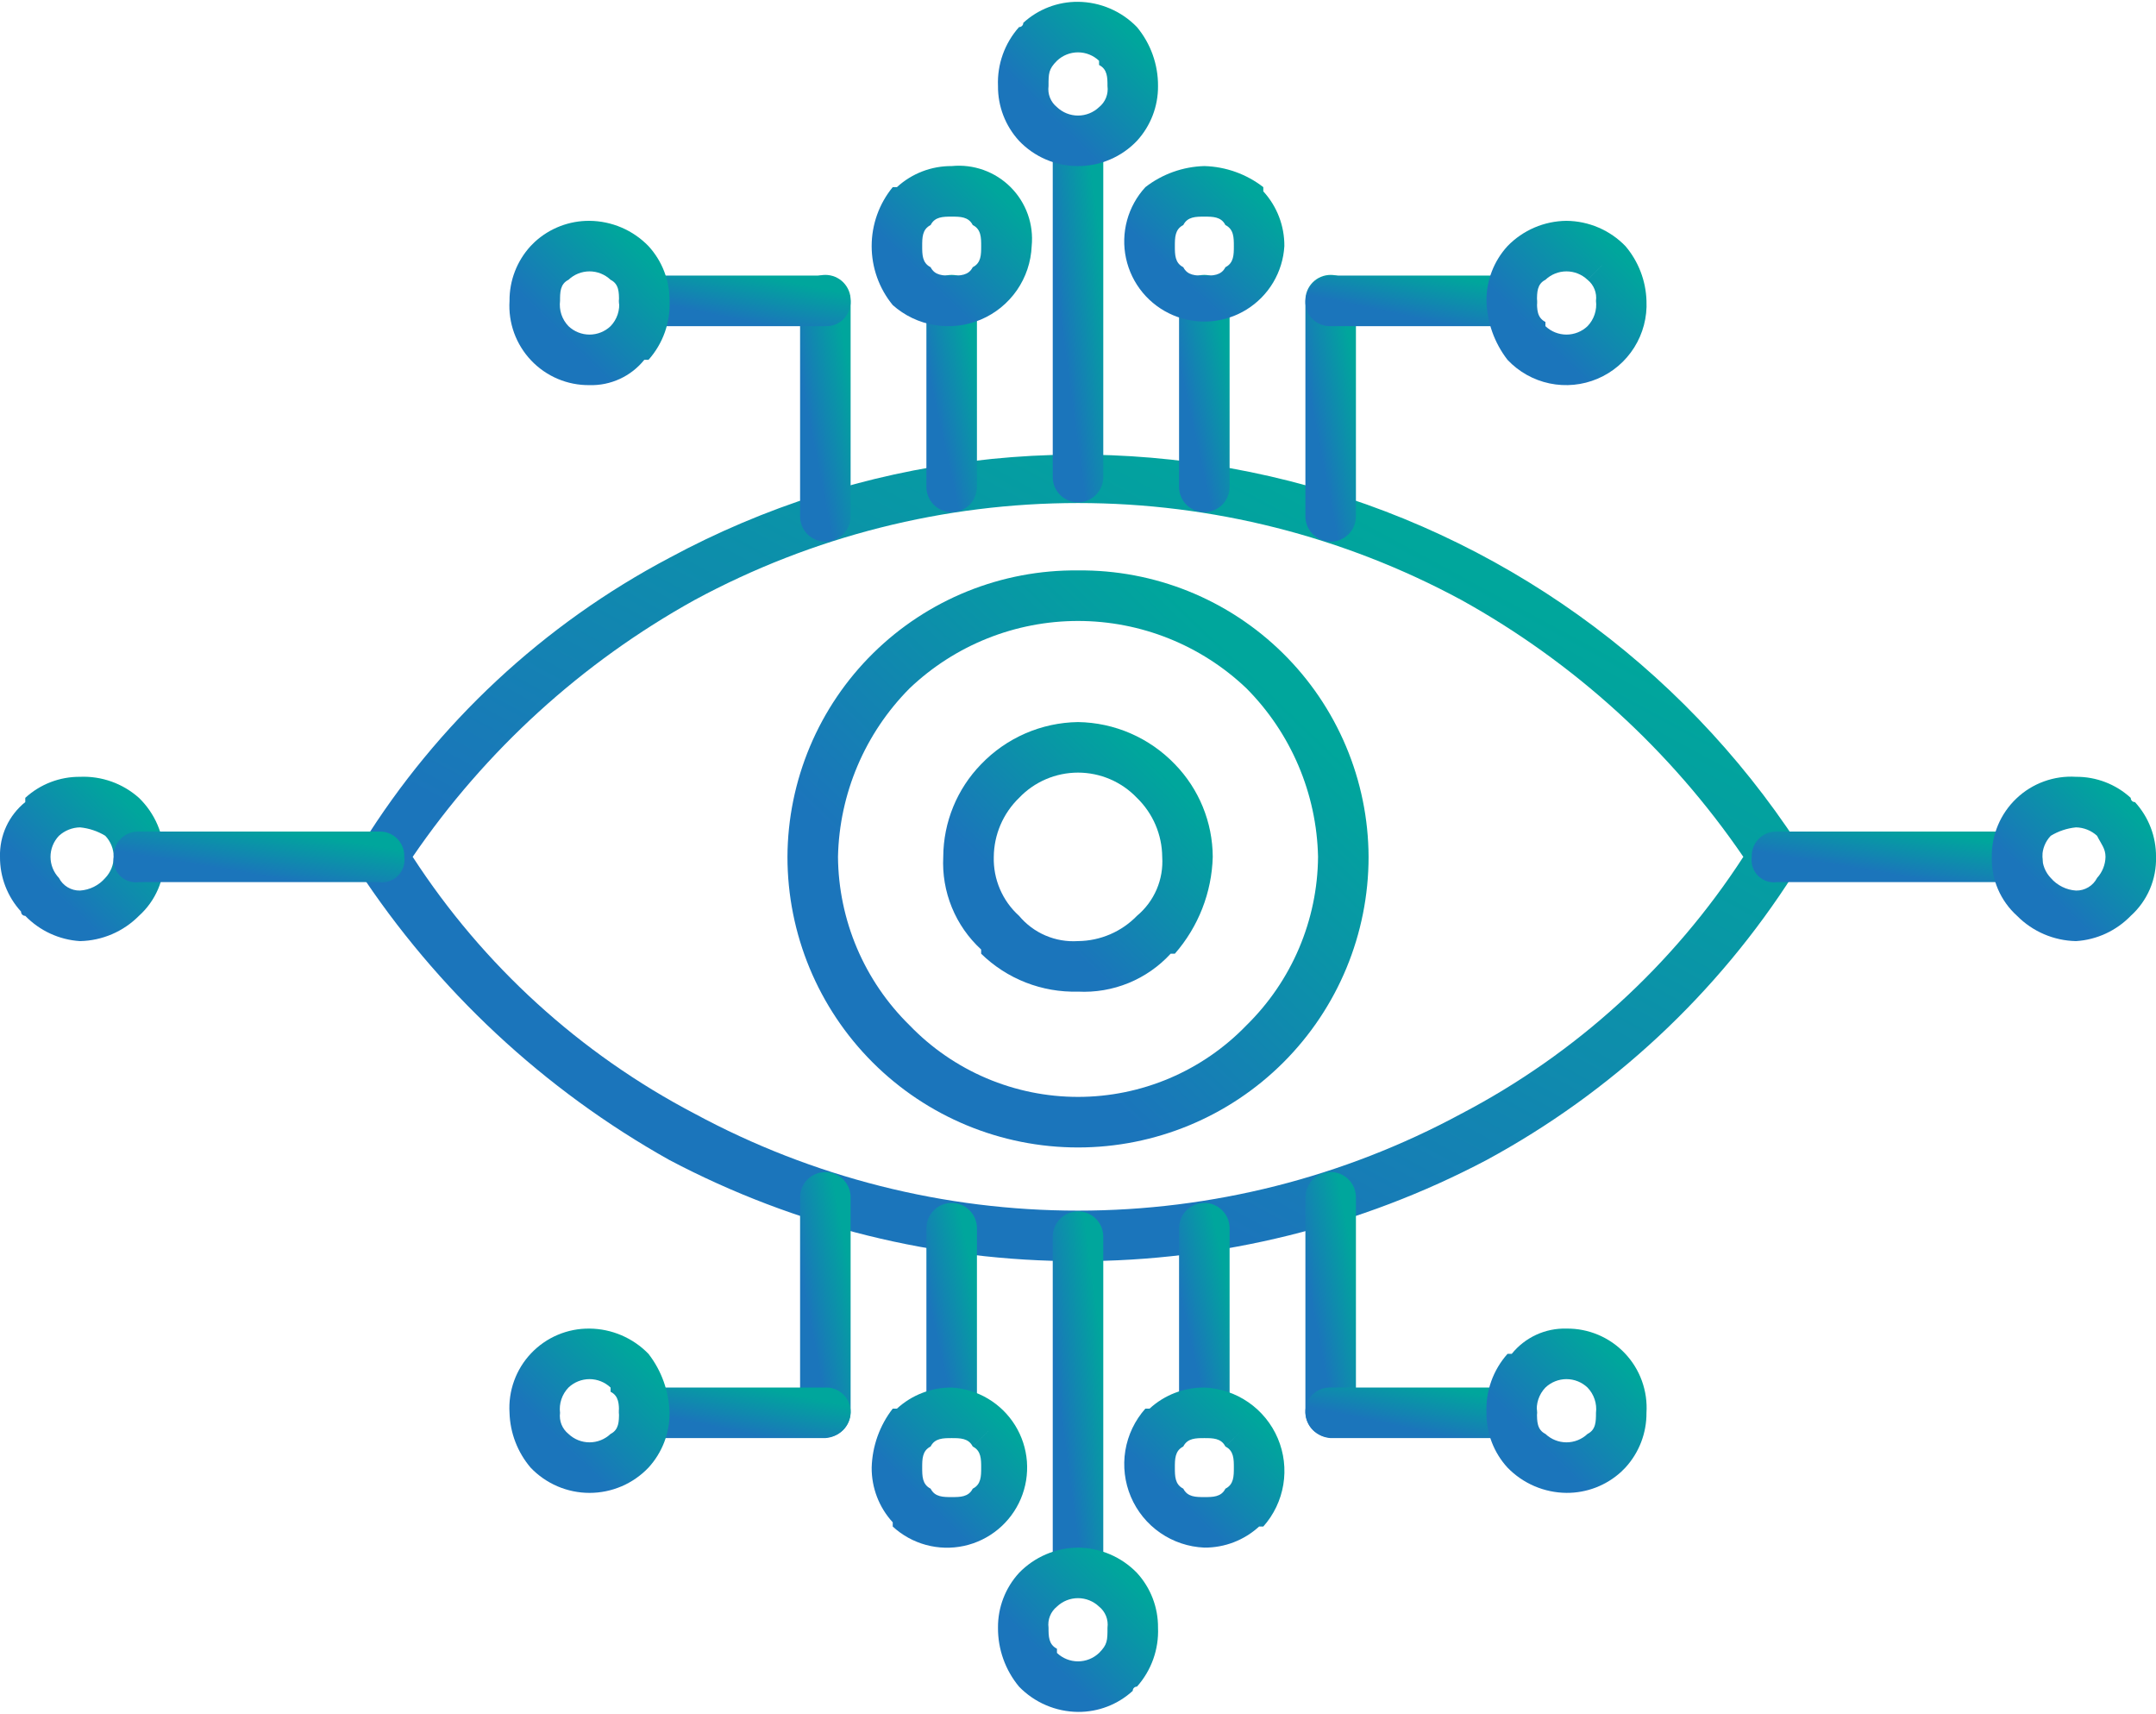 <svg width="112" height="89" viewBox="0 0 112 89" fill="none" xmlns="http://www.w3.org/2000/svg">
<path d="M93.188 45.375C89.216 51.61 83.72 56.73 77.219 60.25C70.678 63.698 63.394 65.501 56 65.501C48.605 65.501 41.322 63.698 34.781 60.25C28.249 56.594 22.696 51.416 18.593 45.156C18.374 44.719 18.375 44.062 18.813 43.843C22.723 37.556 28.234 32.423 34.782 28.968C44.64 23.65 56.136 22.228 66.993 24.983C77.85 27.738 87.276 34.469 93.407 43.844C93.532 44.091 93.578 44.37 93.539 44.644C93.5 44.918 93.377 45.173 93.188 45.375ZM75.907 57.844C81.86 54.732 86.908 50.136 90.563 44.5C86.784 38.97 81.766 34.401 75.907 31.156C69.791 27.854 62.95 26.125 56 26.125C49.05 26.125 42.209 27.854 36.094 31.156C30.235 34.401 25.216 38.97 21.438 44.5C25.093 50.136 30.141 54.732 36.094 57.844C42.209 61.146 49.05 62.875 56 62.875C62.95 62.875 69.791 61.146 75.907 57.844Z" fill="url(#paint0_linear_3_17440)"/>
<path d="M56.001 29.625C57.97 29.604 59.925 29.974 61.751 30.711C63.577 31.449 65.239 32.54 66.642 33.923C68.045 35.305 69.16 36.951 69.925 38.767C70.689 40.582 71.087 42.53 71.095 44.5C71.095 48.503 69.505 52.342 66.674 55.173C63.843 58.004 60.004 59.594 56.001 59.594C51.998 59.594 48.159 58.004 45.328 55.173C42.497 52.342 40.907 48.503 40.907 44.5C40.915 42.53 41.313 40.582 42.077 38.767C42.841 36.951 43.957 35.305 45.36 33.923C46.763 32.54 48.425 31.449 50.251 30.711C52.078 29.974 54.032 29.604 56.001 29.625ZM64.751 35.75C62.392 33.503 59.259 32.25 56.001 32.25C52.743 32.25 49.61 33.503 47.251 35.75C44.934 38.081 43.602 41.214 43.532 44.5C43.545 46.131 43.881 47.744 44.519 49.246C45.157 50.747 46.086 52.108 47.251 53.25C48.385 54.426 49.744 55.361 51.247 56C52.751 56.639 54.367 56.968 56.001 56.968C57.635 56.968 59.251 56.639 60.755 56C62.258 55.361 63.617 54.426 64.751 53.25C65.916 52.108 66.845 50.747 67.483 49.246C68.121 47.744 68.457 46.131 68.47 44.5C68.4 41.214 67.068 38.081 64.751 35.75Z" fill="url(#paint1_linear_3_17440)"/>
<path d="M56 37.501C56.942 37.515 57.871 37.715 58.735 38.091C59.598 38.467 60.379 39.01 61.031 39.689C62.286 40.977 62.992 42.702 63 44.501C62.95 46.356 62.253 48.135 61.031 49.532H60.812C60.204 50.194 59.458 50.714 58.626 51.054C57.794 51.394 56.898 51.547 56 51.501C55.072 51.526 54.149 51.365 53.285 51.027C52.42 50.689 51.633 50.18 50.969 49.532V49.313C50.307 48.705 49.787 47.959 49.447 47.127C49.106 46.295 48.954 45.398 49 44.501C49.008 42.702 49.714 40.976 50.969 39.688C51.621 39.009 52.402 38.466 53.265 38.09C54.129 37.715 55.058 37.515 56 37.501ZM59.063 41.439C58.668 41.024 58.193 40.694 57.666 40.468C57.14 40.243 56.573 40.126 56.001 40.126C55.428 40.126 54.861 40.243 54.334 40.468C53.808 40.694 53.333 41.024 52.938 41.439C52.527 41.837 52.2 42.312 51.974 42.838C51.749 43.364 51.63 43.929 51.625 44.501C51.609 45.076 51.718 45.648 51.945 46.177C52.171 46.706 52.51 47.179 52.938 47.564C53.309 48.008 53.779 48.359 54.312 48.587C54.844 48.815 55.422 48.914 56 48.876C56.572 48.871 57.137 48.752 57.663 48.527C58.189 48.302 58.665 47.974 59.063 47.564C59.508 47.193 59.858 46.722 60.087 46.19C60.315 45.657 60.413 45.079 60.375 44.501C60.37 43.929 60.251 43.364 60.026 42.838C59.801 42.313 59.474 41.837 59.063 41.439Z" fill="url(#paint2_linear_3_17440)"/>
<path d="M44.188 15.626C44.193 15.45 44.163 15.276 44.099 15.112C44.035 14.949 43.939 14.8 43.817 14.674C43.694 14.548 43.548 14.448 43.386 14.38C43.225 14.312 43.051 14.277 42.876 14.277C42.7 14.277 42.526 14.312 42.365 14.38C42.203 14.448 42.057 14.548 41.934 14.674C41.812 14.8 41.716 14.949 41.652 15.112C41.589 15.276 41.558 15.45 41.563 15.626V26.782C41.558 26.957 41.589 27.132 41.652 27.295C41.716 27.459 41.812 27.608 41.934 27.734C42.057 27.859 42.203 27.959 42.365 28.028C42.526 28.096 42.7 28.131 42.876 28.131C43.051 28.131 43.225 28.096 43.386 28.028C43.548 27.959 43.694 27.859 43.817 27.734C43.939 27.608 44.035 27.459 44.099 27.295C44.163 27.132 44.193 26.957 44.188 26.782V15.626Z" fill="url(#paint3_linear_3_17440)"/>
<path d="M50.75 15.626C50.755 15.45 50.724 15.276 50.66 15.112C50.597 14.949 50.501 14.8 50.378 14.674C50.256 14.548 50.11 14.448 49.948 14.38C49.786 14.312 49.613 14.277 49.437 14.277C49.262 14.277 49.088 14.312 48.926 14.38C48.765 14.448 48.618 14.548 48.496 14.674C48.374 14.8 48.278 14.949 48.214 15.112C48.15 15.276 48.12 15.45 48.125 15.626V25.251C48.12 25.426 48.15 25.601 48.214 25.764C48.278 25.928 48.374 26.077 48.496 26.203C48.618 26.328 48.765 26.428 48.926 26.497C49.088 26.565 49.262 26.6 49.437 26.6C49.613 26.6 49.786 26.565 49.948 26.497C50.11 26.428 50.256 26.328 50.378 26.203C50.501 26.077 50.597 25.928 50.66 25.764C50.724 25.601 50.755 25.426 50.75 25.251V15.626Z" fill="url(#paint4_linear_3_17440)"/>
<path d="M57.313 7.313C57.304 6.971 57.161 6.646 56.916 6.408C56.671 6.17 56.342 6.036 56.001 6.036C55.658 6.036 55.33 6.17 55.085 6.408C54.84 6.646 54.697 6.971 54.688 7.313V24.813C54.697 25.155 54.84 25.479 55.085 25.718C55.33 25.956 55.658 26.09 56.001 26.09C56.342 26.09 56.671 25.956 56.916 25.718C57.161 25.479 57.304 25.155 57.313 24.813V7.313Z" fill="url(#paint5_linear_3_17440)"/>
<path d="M63.875 15.626C63.88 15.45 63.849 15.276 63.786 15.112C63.722 14.949 63.626 14.8 63.504 14.674C63.381 14.548 63.235 14.448 63.073 14.38C62.912 14.312 62.738 14.277 62.562 14.277C62.387 14.277 62.213 14.312 62.052 14.38C61.89 14.448 61.744 14.548 61.621 14.674C61.499 14.8 61.403 14.949 61.339 15.112C61.276 15.276 61.245 15.45 61.25 15.626V25.251C61.245 25.426 61.276 25.601 61.339 25.764C61.403 25.928 61.499 26.077 61.621 26.203C61.744 26.328 61.89 26.428 62.052 26.497C62.213 26.565 62.387 26.6 62.562 26.6C62.738 26.6 62.912 26.565 63.073 26.497C63.235 26.428 63.381 26.328 63.504 26.203C63.626 26.077 63.722 25.928 63.786 25.764C63.849 25.601 63.88 25.426 63.875 25.251V15.626Z" fill="url(#paint6_linear_3_17440)"/>
<path d="M70.438 15.626C70.443 15.45 70.412 15.276 70.349 15.112C70.285 14.949 70.189 14.8 70.067 14.674C69.944 14.548 69.798 14.448 69.636 14.38C69.475 14.312 69.301 14.277 69.126 14.277C68.95 14.277 68.776 14.312 68.615 14.38C68.453 14.448 68.307 14.548 68.184 14.674C68.062 14.8 67.966 14.949 67.902 15.112C67.838 15.276 67.808 15.45 67.813 15.626V26.782C67.808 26.957 67.838 27.132 67.902 27.295C67.966 27.459 68.062 27.608 68.184 27.734C68.307 27.859 68.453 27.959 68.615 28.028C68.776 28.096 68.95 28.131 69.126 28.131C69.301 28.131 69.475 28.096 69.636 28.028C69.798 27.959 69.944 27.859 70.067 27.734C70.189 27.608 70.285 27.459 70.349 27.295C70.412 27.132 70.443 26.957 70.438 26.782V15.626Z" fill="url(#paint7_linear_3_17440)"/>
<path d="M33.469 14.313C33.128 14.336 32.807 14.482 32.566 14.723C32.325 14.964 32.179 15.285 32.156 15.626C32.149 15.8 32.178 15.974 32.241 16.137C32.304 16.299 32.401 16.447 32.524 16.571C32.648 16.694 32.795 16.791 32.958 16.854C33.12 16.917 33.294 16.946 33.469 16.939H42.875C43.049 16.946 43.223 16.917 43.385 16.854C43.548 16.79 43.695 16.694 43.819 16.571C43.942 16.447 44.038 16.3 44.102 16.137C44.165 15.975 44.194 15.801 44.187 15.627C44.164 15.286 44.019 14.965 43.778 14.724C43.536 14.482 43.216 14.336 42.875 14.313H33.469Z" fill="url(#paint8_linear_3_17440)"/>
<path d="M69.126 14.313C68.785 14.336 68.464 14.482 68.223 14.723C67.981 14.964 67.836 15.285 67.813 15.626C67.805 15.8 67.835 15.974 67.898 16.137C67.961 16.299 68.058 16.447 68.181 16.571C68.305 16.694 68.452 16.791 68.615 16.854C68.778 16.917 68.951 16.946 69.126 16.939H78.532C78.706 16.946 78.88 16.917 79.043 16.854C79.205 16.791 79.353 16.694 79.476 16.571C79.6 16.448 79.696 16.3 79.76 16.138C79.823 15.975 79.852 15.801 79.845 15.627C79.822 15.286 79.677 14.965 79.435 14.723C79.194 14.482 78.873 14.336 78.532 14.313H69.126Z" fill="url(#paint9_linear_3_17440)"/>
<path d="M67.813 73.376C67.822 73.718 67.965 74.042 68.21 74.281C68.455 74.519 68.784 74.653 69.126 74.653C69.468 74.653 69.796 74.519 70.041 74.281C70.286 74.042 70.429 73.718 70.438 73.376V62.22C70.443 62.044 70.412 61.87 70.349 61.706C70.285 61.543 70.189 61.394 70.067 61.268C69.944 61.142 69.798 61.042 69.636 60.974C69.475 60.906 69.301 60.871 69.126 60.871C68.95 60.871 68.776 60.906 68.615 60.974C68.453 61.042 68.307 61.142 68.184 61.268C68.062 61.394 67.966 61.543 67.902 61.706C67.838 61.87 67.808 62.044 67.813 62.22V73.376Z" fill="url(#paint10_linear_3_17440)"/>
<path d="M61.25 73.376C61.259 73.718 61.402 74.042 61.647 74.281C61.892 74.519 62.221 74.653 62.562 74.653C62.904 74.653 63.233 74.519 63.478 74.281C63.723 74.042 63.866 73.718 63.875 73.376V63.751C63.866 63.409 63.723 63.084 63.478 62.846C63.233 62.608 62.904 62.474 62.562 62.474C62.221 62.474 61.892 62.608 61.647 62.846C61.402 63.084 61.259 63.409 61.25 63.751V73.376Z" fill="url(#paint11_linear_3_17440)"/>
<path d="M54.688 81.689C54.697 82.031 54.84 82.355 55.085 82.594C55.33 82.832 55.658 82.966 56.001 82.966C56.342 82.966 56.671 82.832 56.916 82.594C57.161 82.355 57.304 82.031 57.313 81.689V64.189C57.304 63.847 57.161 63.522 56.916 63.284C56.671 63.045 56.342 62.912 56.001 62.912C55.658 62.912 55.33 63.045 55.085 63.284C54.84 63.522 54.697 63.847 54.688 64.189V81.689Z" fill="url(#paint12_linear_3_17440)"/>
<path d="M48.125 73.376C48.134 73.718 48.277 74.042 48.522 74.281C48.767 74.519 49.096 74.653 49.438 74.653C49.779 74.653 50.108 74.519 50.353 74.281C50.598 74.042 50.741 73.718 50.75 73.376V63.751C50.741 63.409 50.598 63.084 50.353 62.846C50.108 62.608 49.779 62.474 49.438 62.474C49.096 62.474 48.767 62.608 48.522 62.846C48.277 63.084 48.134 63.409 48.125 63.751V73.376Z" fill="url(#paint13_linear_3_17440)"/>
<path d="M41.563 73.376C41.572 73.718 41.715 74.042 41.96 74.281C42.205 74.519 42.533 74.653 42.876 74.653C43.218 74.653 43.546 74.519 43.791 74.281C44.036 74.042 44.179 73.718 44.188 73.376V62.22C44.193 62.044 44.163 61.87 44.099 61.706C44.035 61.543 43.939 61.394 43.817 61.268C43.694 61.142 43.548 61.042 43.386 60.974C43.225 60.906 43.051 60.871 42.876 60.871C42.7 60.871 42.526 60.906 42.365 60.974C42.203 61.042 42.057 61.142 41.934 61.268C41.812 61.394 41.716 61.543 41.652 61.706C41.589 61.87 41.558 62.044 41.563 62.22V73.376Z" fill="url(#paint14_linear_3_17440)"/>
<path d="M78.532 74.688C78.873 74.665 79.193 74.519 79.435 74.278C79.676 74.036 79.822 73.716 79.845 73.375C79.852 73.201 79.823 73.027 79.76 72.864C79.696 72.702 79.6 72.554 79.476 72.431C79.353 72.308 79.205 72.211 79.043 72.148C78.88 72.084 78.706 72.055 78.532 72.063H69.126C68.951 72.055 68.778 72.085 68.615 72.148C68.452 72.211 68.305 72.308 68.181 72.431C68.058 72.555 67.961 72.702 67.898 72.865C67.835 73.028 67.805 73.201 67.813 73.376C67.836 73.717 67.981 74.037 68.223 74.279C68.464 74.52 68.785 74.666 69.126 74.689L78.532 74.688Z" fill="url(#paint15_linear_3_17440)"/>
<path d="M42.875 74.688C43.215 74.665 43.536 74.519 43.777 74.278C44.018 74.036 44.164 73.715 44.187 73.375C44.194 73.201 44.165 73.027 44.102 72.864C44.038 72.702 43.942 72.554 43.819 72.431C43.695 72.308 43.548 72.212 43.385 72.148C43.223 72.085 43.049 72.056 42.875 72.063H33.469C33.294 72.055 33.12 72.085 32.958 72.148C32.795 72.211 32.648 72.308 32.524 72.431C32.401 72.555 32.304 72.702 32.241 72.865C32.178 73.028 32.149 73.201 32.156 73.376C32.179 73.717 32.325 74.037 32.566 74.279C32.807 74.52 33.128 74.666 33.469 74.689L42.875 74.688Z" fill="url(#paint16_linear_3_17440)"/>
<path d="M4.156 40.344C5.28 40.296 6.379 40.689 7.219 41.438C7.63 41.836 7.957 42.312 8.183 42.838C8.408 43.364 8.527 43.929 8.532 44.501C8.548 45.076 8.439 45.648 8.212 46.177C7.985 46.706 7.647 47.179 7.219 47.564C6.408 48.383 5.309 48.854 4.156 48.877C3.078 48.809 2.063 48.341 1.312 47.565C1.283 47.565 1.254 47.56 1.227 47.549C1.2 47.538 1.176 47.522 1.155 47.501C1.135 47.48 1.119 47.456 1.108 47.429C1.098 47.402 1.093 47.373 1.094 47.344C0.383 46.568 -0.008 45.552 -0 44.5C-0.015 43.957 0.096 43.417 0.323 42.924C0.551 42.431 0.89 41.997 1.313 41.656V41.437C2.088 40.726 3.104 40.336 4.156 40.344ZM5.469 43.407C5.07 43.164 4.621 43.015 4.156 42.97C3.75 42.978 3.361 43.134 3.062 43.408C2.781 43.703 2.624 44.095 2.624 44.502C2.624 44.909 2.781 45.301 3.062 45.596C3.164 45.797 3.321 45.965 3.514 46.081C3.708 46.197 3.93 46.257 4.156 46.252C4.407 46.236 4.653 46.169 4.879 46.056C5.104 45.944 5.305 45.787 5.469 45.596C5.75 45.301 5.907 44.909 5.907 44.502C5.907 44.095 5.75 43.702 5.469 43.407Z" fill="url(#paint17_linear_3_17440)"/>
<path d="M30.625 11.469C31.197 11.474 31.762 11.593 32.288 11.818C32.814 12.043 33.29 12.371 33.688 12.782C34.399 13.557 34.79 14.574 34.782 15.626C34.83 16.75 34.437 17.849 33.688 18.689H33.469C33.128 19.112 32.694 19.451 32.201 19.678C31.707 19.906 31.168 20.017 30.625 20.002C30.058 20.009 29.497 19.898 28.975 19.678C28.453 19.457 27.982 19.131 27.592 18.72C27.202 18.309 26.901 17.822 26.707 17.29C26.514 16.757 26.433 16.19 26.469 15.625C26.461 14.573 26.852 13.556 27.563 12.781L27.782 12.562C28.557 11.851 29.573 11.46 30.625 11.469ZM31.719 14.532C31.424 14.251 31.032 14.094 30.625 14.094C30.218 14.094 29.826 14.251 29.531 14.532C29.093 14.751 29.093 15.188 29.093 15.626C29.064 15.864 29.088 16.105 29.163 16.332C29.239 16.559 29.365 16.767 29.531 16.939C29.826 17.22 30.218 17.377 30.625 17.377C31.032 17.377 31.424 17.22 31.719 16.939C31.885 16.767 32.01 16.559 32.086 16.332C32.161 16.105 32.185 15.864 32.156 15.627C32.157 15.188 32.157 14.75 31.719 14.532Z" fill="url(#paint18_linear_3_17440)"/>
<path d="M49.438 8.625C49.997 8.569 50.562 8.639 51.092 8.828C51.621 9.017 52.102 9.322 52.499 9.719C52.897 10.117 53.201 10.598 53.391 11.127C53.58 11.657 53.649 12.221 53.594 12.781C53.56 13.602 53.294 14.396 52.827 15.072C52.36 15.747 51.71 16.276 50.954 16.597C50.198 16.918 49.366 17.018 48.555 16.884C47.745 16.751 46.988 16.39 46.375 15.844C45.667 14.98 45.281 13.898 45.281 12.781C45.281 11.665 45.667 10.583 46.375 9.719H46.594C47.369 9.008 48.386 8.617 49.438 8.625ZM50.532 11.688C50.313 11.251 49.876 11.251 49.438 11.251C49 11.251 48.563 11.251 48.344 11.689C47.906 11.908 47.906 12.345 47.906 12.783C47.906 13.221 47.906 13.658 48.344 13.877C48.563 14.315 49 14.315 49.438 14.315C49.876 14.315 50.313 14.315 50.532 13.877C50.97 13.658 50.97 13.221 50.97 12.783C50.97 12.345 50.97 11.906 50.532 11.688Z" fill="url(#paint19_linear_3_17440)"/>
<path d="M56 0.094C56.572 0.099 57.137 0.218 57.663 0.443C58.189 0.668 58.665 0.996 59.063 1.407C59.777 2.267 60.165 3.352 60.157 4.47C60.165 5.522 59.774 6.538 59.063 7.314C58.668 7.729 58.193 8.059 57.666 8.284C57.14 8.51 56.573 8.626 56 8.626C55.428 8.626 54.861 8.51 54.334 8.284C53.808 8.059 53.333 7.729 52.938 7.314C52.226 6.538 51.835 5.521 51.844 4.469C51.796 3.344 52.189 2.246 52.938 1.406C52.967 1.407 52.996 1.401 53.023 1.391C53.049 1.38 53.074 1.364 53.094 1.343C53.115 1.323 53.131 1.298 53.142 1.271C53.152 1.245 53.158 1.216 53.157 1.187C53.932 0.476 54.948 0.086 56 0.094ZM57.094 3.157C56.799 2.876 56.407 2.719 56 2.719C55.593 2.719 55.201 2.876 54.906 3.157C54.469 3.595 54.469 3.813 54.469 4.47C54.442 4.675 54.468 4.883 54.544 5.074C54.621 5.266 54.746 5.435 54.907 5.564C55.202 5.845 55.594 6.002 56.001 6.002C56.408 6.002 56.8 5.845 57.095 5.564C57.256 5.434 57.38 5.266 57.457 5.074C57.533 4.883 57.559 4.674 57.532 4.47C57.532 4.033 57.532 3.595 57.095 3.376L57.094 3.157Z" fill="url(#paint20_linear_3_17440)"/>
<path d="M62.563 8.625C63.674 8.655 64.747 9.038 65.626 9.719V9.938C66.337 10.713 66.728 11.73 66.72 12.782C66.681 13.448 66.482 14.094 66.141 14.668C65.8 15.241 65.326 15.723 64.759 16.075C64.193 16.427 63.55 16.637 62.885 16.689C62.22 16.74 61.552 16.631 60.938 16.37C60.324 16.11 59.782 15.706 59.356 15.192C58.931 14.678 58.636 14.069 58.495 13.417C58.354 12.765 58.372 12.089 58.547 11.445C58.722 10.802 59.049 10.21 59.501 9.719C60.379 9.038 61.452 8.655 62.563 8.625ZM63.657 11.688C63.438 11.251 63.001 11.251 62.563 11.251C62.125 11.251 61.688 11.251 61.469 11.689C61.032 11.908 61.032 12.345 61.032 12.783C61.032 13.221 61.032 13.658 61.47 13.877C61.689 14.315 62.126 14.315 62.564 14.315C63.002 14.315 63.439 14.315 63.658 13.877C64.096 13.658 64.096 13.221 64.096 12.783C64.096 12.345 64.095 11.906 63.657 11.688Z" fill="url(#paint21_linear_3_17440)"/>
<path d="M81.375 11.469C81.947 11.474 82.512 11.593 83.038 11.818C83.564 12.043 84.04 12.371 84.438 12.782C85.115 13.578 85.5 14.581 85.532 15.626C85.572 16.479 85.349 17.324 84.895 18.047C84.44 18.77 83.775 19.337 82.989 19.67C82.202 20.004 81.333 20.088 80.497 19.913C79.661 19.738 78.899 19.31 78.313 18.689C77.632 17.81 77.248 16.737 77.219 15.625C77.211 14.573 77.602 13.556 78.313 12.781C78.711 12.37 79.187 12.043 79.712 11.818C80.238 11.593 80.803 11.474 81.375 11.469ZM83.344 13.657L82.469 14.532C82.174 14.251 81.782 14.094 81.375 14.094C80.968 14.094 80.576 14.251 80.281 14.532C79.844 14.751 79.844 15.188 79.844 15.626C79.844 16.064 79.844 16.501 80.282 16.72V16.939C80.577 17.22 80.969 17.377 81.376 17.377C81.783 17.377 82.175 17.22 82.47 16.939C82.636 16.767 82.761 16.559 82.837 16.332C82.913 16.105 82.937 15.864 82.908 15.627C82.935 15.422 82.909 15.214 82.833 15.023C82.756 14.831 82.632 14.662 82.471 14.533L83.344 13.657Z" fill="url(#paint22_linear_3_17440)"/>
<path d="M56 80.376C56.572 80.381 57.137 80.5 57.663 80.725C58.189 80.95 58.665 81.278 59.063 81.689C59.774 82.464 60.165 83.481 60.157 84.533C60.204 85.657 59.812 86.756 59.063 87.596C59.034 87.595 59.005 87.6 58.978 87.611C58.951 87.622 58.927 87.638 58.907 87.659C58.886 87.679 58.87 87.703 58.859 87.73C58.848 87.757 58.843 87.786 58.844 87.815C58.068 88.526 57.052 88.917 56 88.909C55.428 88.904 54.863 88.785 54.337 88.56C53.811 88.335 53.335 88.007 52.937 87.597C52.222 86.736 51.835 85.65 51.844 84.532C51.836 83.48 52.227 82.463 52.938 81.688C53.336 81.277 53.812 80.95 54.337 80.725C54.863 80.499 55.428 80.381 56 80.376ZM57.094 83.439C56.799 83.158 56.407 83.001 56 83.001C55.593 83.001 55.201 83.158 54.906 83.439C54.745 83.568 54.62 83.737 54.544 83.928C54.467 84.12 54.441 84.328 54.469 84.533C54.469 84.971 54.469 85.408 54.907 85.627V85.846C55.202 86.127 55.593 86.284 56.001 86.284C56.408 86.284 56.8 86.127 57.095 85.846C57.532 85.409 57.532 85.19 57.532 84.534C57.559 84.329 57.533 84.121 57.457 83.929C57.38 83.737 57.255 83.568 57.094 83.439Z" fill="url(#paint23_linear_3_17440)"/>
<path d="M49.438 72.063C50.104 72.102 50.751 72.3 51.324 72.641C51.897 72.982 52.38 73.456 52.732 74.023C53.084 74.59 53.294 75.233 53.346 75.897C53.397 76.563 53.288 77.23 53.028 77.844C52.767 78.459 52.363 79.001 51.849 79.426C51.335 79.851 50.727 80.147 50.075 80.288C49.422 80.429 48.746 80.411 48.102 80.236C47.459 80.061 46.867 79.734 46.376 79.282V79.063C45.664 78.287 45.274 77.271 45.282 76.219C45.312 75.108 45.695 74.035 46.376 73.157H46.595C47.37 72.446 48.386 72.055 49.438 72.063ZM51.407 74.251L50.532 75.126C50.313 74.689 49.876 74.689 49.438 74.689C49 74.689 48.563 74.689 48.344 75.126C47.906 75.345 47.906 75.782 47.906 76.22C47.906 76.658 47.906 77.095 48.344 77.314C48.563 77.752 49 77.752 49.438 77.752C49.876 77.752 50.313 77.752 50.532 77.315C50.97 77.096 50.97 76.659 50.97 76.221C50.97 75.783 50.97 75.346 50.533 75.127L51.407 74.251Z" fill="url(#paint24_linear_3_17440)"/>
<path d="M30.625 69.001C31.197 69.006 31.762 69.125 32.288 69.35C32.814 69.576 33.29 69.903 33.688 70.314C34.369 71.193 34.752 72.266 34.782 73.377C34.79 74.429 34.399 75.445 33.688 76.221C33.293 76.636 32.818 76.966 32.291 77.192C31.765 77.417 31.198 77.534 30.625 77.534C30.053 77.534 29.486 77.417 28.959 77.192C28.433 76.966 27.958 76.636 27.563 76.221C26.886 75.424 26.5 74.421 26.469 73.376C26.433 72.811 26.515 72.244 26.708 71.712C26.901 71.179 27.202 70.692 27.593 70.282C27.983 69.871 28.453 69.545 28.975 69.325C29.497 69.105 30.058 68.994 30.625 69.001ZM31.719 72.064C31.424 71.783 31.032 71.626 30.625 71.626C30.218 71.626 29.826 71.783 29.531 72.064C29.365 72.236 29.239 72.444 29.163 72.671C29.087 72.898 29.063 73.139 29.093 73.377C29.066 73.582 29.092 73.79 29.168 73.981C29.245 74.173 29.37 74.342 29.531 74.471C29.826 74.752 30.218 74.909 30.625 74.909C31.032 74.909 31.424 74.752 31.719 74.471C32.156 74.252 32.156 73.815 32.156 73.377C32.156 72.939 32.156 72.502 31.719 72.283V72.064Z" fill="url(#paint25_linear_3_17440)"/>
<path d="M62.563 72.063C63.384 72.096 64.178 72.362 64.854 72.83C65.529 73.297 66.058 73.947 66.379 74.703C66.7 75.459 66.8 76.291 66.666 77.102C66.533 77.912 66.172 78.668 65.626 79.282H65.407C64.632 79.993 63.615 80.384 62.563 80.376C61.742 80.342 60.948 80.076 60.272 79.609C59.596 79.142 59.067 78.492 58.746 77.736C58.426 76.98 58.326 76.148 58.459 75.337C58.593 74.526 58.954 73.77 59.5 73.157H59.719C60.494 72.445 61.511 72.055 62.563 72.063ZM64.532 74.251L63.657 75.126C63.438 74.689 63.001 74.689 62.563 74.689C62.125 74.689 61.688 74.689 61.469 75.126C61.032 75.345 61.032 75.782 61.032 76.22C61.032 76.658 61.032 77.095 61.47 77.314C61.689 77.752 62.126 77.752 62.564 77.752C63.002 77.752 63.439 77.752 63.658 77.315C64.096 77.096 64.096 76.659 64.096 76.221C64.096 75.783 64.096 75.346 63.659 75.127L64.532 74.251Z" fill="url(#paint26_linear_3_17440)"/>
<path d="M81.375 69.001C81.941 68.994 82.503 69.105 83.025 69.325C83.546 69.545 84.017 69.871 84.407 70.282C84.797 70.692 85.099 71.179 85.292 71.712C85.485 72.244 85.567 72.811 85.531 73.376C85.539 74.428 85.148 75.444 84.437 76.22L84.218 76.439C83.442 77.15 82.426 77.541 81.374 77.533C80.802 77.528 80.237 77.409 79.711 77.184C79.186 76.959 78.71 76.631 78.312 76.221C77.601 75.445 77.21 74.428 77.219 73.376C77.171 72.251 77.564 71.153 78.313 70.313H78.532C78.873 69.89 79.307 69.552 79.8 69.324C80.293 69.097 80.832 68.986 81.375 69.001ZM82.469 72.064C82.174 71.783 81.782 71.626 81.375 71.626C80.968 71.626 80.576 71.783 80.281 72.064C80.115 72.236 79.99 72.444 79.914 72.671C79.838 72.898 79.814 73.139 79.844 73.377C79.844 73.815 79.844 74.252 80.282 74.471C80.577 74.752 80.969 74.909 81.376 74.909C81.783 74.909 82.175 74.752 82.47 74.471C82.908 74.252 82.908 73.815 82.908 73.377C82.937 73.139 82.913 72.898 82.837 72.671C82.761 72.444 82.635 72.236 82.469 72.064Z" fill="url(#paint27_linear_3_17440)"/>
<path d="M7.219 43.188C7.044 43.181 6.87 43.209 6.708 43.273C6.545 43.336 6.397 43.433 6.274 43.556C6.151 43.679 6.054 43.827 5.991 43.99C5.927 44.153 5.898 44.327 5.906 44.501C5.88 44.679 5.897 44.861 5.953 45.032C6.01 45.203 6.106 45.358 6.234 45.486C6.361 45.613 6.517 45.709 6.688 45.766C6.859 45.823 7.04 45.84 7.219 45.814H19.687C19.865 45.84 20.047 45.823 20.218 45.766C20.389 45.709 20.544 45.613 20.672 45.486C20.799 45.358 20.895 45.203 20.952 45.032C21.009 44.861 21.025 44.679 21 44.501C21.007 44.327 20.978 44.153 20.915 43.99C20.852 43.827 20.755 43.679 20.632 43.556C20.508 43.433 20.36 43.336 20.198 43.273C20.035 43.209 19.861 43.181 19.687 43.188H7.219Z" fill="url(#paint28_linear_3_17440)"/>
<path d="M92.314 43.188C92.139 43.181 91.965 43.209 91.803 43.273C91.64 43.336 91.492 43.433 91.369 43.556C91.246 43.679 91.149 43.827 91.086 43.99C91.022 44.153 90.993 44.327 91.001 44.501C90.975 44.679 90.992 44.861 91.048 45.032C91.105 45.203 91.201 45.358 91.329 45.486C91.456 45.613 91.612 45.709 91.782 45.766C91.954 45.823 92.135 45.84 92.314 45.814H104.783C104.961 45.84 105.143 45.823 105.314 45.766C105.485 45.709 105.64 45.613 105.768 45.486C105.895 45.358 105.991 45.203 106.048 45.032C106.105 44.861 106.121 44.679 106.096 44.501C106.103 44.326 106.074 44.152 106.011 43.99C105.947 43.827 105.851 43.679 105.727 43.556C105.604 43.432 105.456 43.336 105.293 43.273C105.13 43.209 104.956 43.18 104.782 43.188H92.314Z" fill="url(#paint29_linear_3_17440)"/>
<path d="M107.844 40.344C108.896 40.336 109.912 40.727 110.688 41.438C110.687 41.467 110.692 41.496 110.703 41.523C110.714 41.549 110.73 41.574 110.75 41.594C110.771 41.615 110.795 41.631 110.822 41.642C110.849 41.652 110.878 41.658 110.907 41.657C111.618 42.432 112.009 43.449 112.001 44.501C112.017 45.076 111.908 45.648 111.682 46.177C111.455 46.706 111.116 47.179 110.689 47.564C109.937 48.34 108.923 48.809 107.845 48.877C106.692 48.854 105.594 48.384 104.783 47.565C104.355 47.18 104.016 46.706 103.789 46.177C103.562 45.648 103.453 45.075 103.469 44.5C103.462 43.934 103.573 43.372 103.793 42.85C104.013 42.328 104.339 41.858 104.75 41.468C105.16 41.077 105.647 40.776 106.18 40.583C106.712 40.39 107.279 40.308 107.844 40.344ZM108.938 43.407C108.638 43.133 108.249 42.978 107.844 42.97C107.379 43.016 106.931 43.165 106.532 43.408C106.251 43.703 106.094 44.094 106.094 44.502C106.094 44.909 106.251 45.301 106.532 45.596C106.696 45.787 106.897 45.944 107.122 46.056C107.348 46.169 107.593 46.236 107.845 46.252C108.07 46.256 108.293 46.197 108.486 46.081C108.68 45.965 108.837 45.797 108.939 45.596C109.213 45.297 109.369 44.908 109.377 44.502C109.375 44.063 109.157 43.844 108.938 43.407Z" fill="url(#paint30_linear_3_17440)"/>
<defs>
<linearGradient id="paint0_linear_3_17440" x1="92.726" y1="38.607" x2="75.57" y2="70.31" gradientUnits="userSpaceOnUse">
<stop stop-color="#00A69C"/>
<stop offset="1" stop-color="#1B75BB"/>
</linearGradient>
<linearGradient id="paint1_linear_3_17440" x1="70.763" y1="40.353" x2="56.111" y2="55.564" gradientUnits="userSpaceOnUse">
<stop stop-color="#00A69C"/>
<stop offset="1" stop-color="#1B75BB"/>
</linearGradient>
<linearGradient id="paint2_linear_3_17440" x1="62.846" y1="42.516" x2="55.996" y2="49.576" gradientUnits="userSpaceOnUse">
<stop stop-color="#00A69C"/>
<stop offset="1" stop-color="#1B75BB"/>
</linearGradient>
<linearGradient id="paint3_linear_3_17440" x1="44.16" y1="19.237" x2="41.609" y2="19.735" gradientUnits="userSpaceOnUse">
<stop stop-color="#00A69C"/>
<stop offset="1" stop-color="#1B75BB"/>
</linearGradient>
<linearGradient id="paint4_linear_3_17440" x1="50.721" y1="18.689" x2="48.195" y2="19.243" gradientUnits="userSpaceOnUse">
<stop stop-color="#00A69C"/>
<stop offset="1" stop-color="#1B75BB"/>
</linearGradient>
<linearGradient id="paint5_linear_3_17440" x1="57.284" y1="13.215" x2="54.684" y2="13.566" gradientUnits="userSpaceOnUse">
<stop stop-color="#00A69C"/>
<stop offset="1" stop-color="#1B75BB"/>
</linearGradient>
<linearGradient id="paint6_linear_3_17440" x1="63.847" y1="18.689" x2="61.32" y2="19.243" gradientUnits="userSpaceOnUse">
<stop stop-color="#00A69C"/>
<stop offset="1" stop-color="#1B75BB"/>
</linearGradient>
<linearGradient id="paint7_linear_3_17440" x1="70.41" y1="19.237" x2="67.859" y2="19.735" gradientUnits="userSpaceOnUse">
<stop stop-color="#00A69C"/>
<stop offset="1" stop-color="#1B75BB"/>
</linearGradient>
<linearGradient id="paint8_linear_3_17440" x1="44.056" y1="15.253" x2="43.535" y2="17.713" gradientUnits="userSpaceOnUse">
<stop stop-color="#00A69C"/>
<stop offset="1" stop-color="#1B75BB"/>
</linearGradient>
<linearGradient id="paint9_linear_3_17440" x1="79.714" y1="15.253" x2="79.192" y2="17.713" gradientUnits="userSpaceOnUse">
<stop stop-color="#00A69C"/>
<stop offset="1" stop-color="#1B75BB"/>
</linearGradient>
<linearGradient id="paint10_linear_3_17440" x1="70.41" y1="65.805" x2="67.86" y2="66.305" gradientUnits="userSpaceOnUse">
<stop stop-color="#00A69C"/>
<stop offset="1" stop-color="#1B75BB"/>
</linearGradient>
<linearGradient id="paint11_linear_3_17440" x1="63.846" y1="66.834" x2="61.323" y2="67.394" gradientUnits="userSpaceOnUse">
<stop stop-color="#00A69C"/>
<stop offset="1" stop-color="#1B75BB"/>
</linearGradient>
<linearGradient id="paint12_linear_3_17440" x1="57.284" y1="70.091" x2="54.684" y2="70.442" gradientUnits="userSpaceOnUse">
<stop stop-color="#00A69C"/>
<stop offset="1" stop-color="#1B75BB"/>
</linearGradient>
<linearGradient id="paint13_linear_3_17440" x1="50.721" y1="66.834" x2="48.198" y2="67.394" gradientUnits="userSpaceOnUse">
<stop stop-color="#00A69C"/>
<stop offset="1" stop-color="#1B75BB"/>
</linearGradient>
<linearGradient id="paint14_linear_3_17440" x1="44.16" y1="65.805" x2="41.61" y2="66.305" gradientUnits="userSpaceOnUse">
<stop stop-color="#00A69C"/>
<stop offset="1" stop-color="#1B75BB"/>
</linearGradient>
<linearGradient id="paint15_linear_3_17440" x1="79.714" y1="73.002" x2="79.192" y2="75.462" gradientUnits="userSpaceOnUse">
<stop stop-color="#00A69C"/>
<stop offset="1" stop-color="#1B75BB"/>
</linearGradient>
<linearGradient id="paint16_linear_3_17440" x1="44.056" y1="73.002" x2="43.535" y2="75.462" gradientUnits="userSpaceOnUse">
<stop stop-color="#00A69C"/>
<stop offset="1" stop-color="#1B75BB"/>
</linearGradient>
<linearGradient id="paint17_linear_3_17440" x1="8.44" y1="43.396" x2="4.265" y2="47.698" gradientUnits="userSpaceOnUse">
<stop stop-color="#00A69C"/>
<stop offset="1" stop-color="#1B75BB"/>
</linearGradient>
<linearGradient id="paint18_linear_3_17440" x1="34.694" y1="14.524" x2="30.519" y2="18.722" gradientUnits="userSpaceOnUse">
<stop stop-color="#00A69C"/>
<stop offset="1" stop-color="#1B75BB"/>
</linearGradient>
<linearGradient id="paint19_linear_3_17440" x1="53.521" y1="11.591" x2="49.445" y2="15.79" gradientUnits="userSpaceOnUse">
<stop stop-color="#00A69C"/>
<stop offset="1" stop-color="#1B75BB"/>
</linearGradient>
<linearGradient id="paint20_linear_3_17440" x1="60.066" y1="3.148" x2="55.891" y2="7.342" gradientUnits="userSpaceOnUse">
<stop stop-color="#00A69C"/>
<stop offset="1" stop-color="#1B75BB"/>
</linearGradient>
<linearGradient id="paint21_linear_3_17440" x1="66.629" y1="11.516" x2="62.685" y2="15.703" gradientUnits="userSpaceOnUse">
<stop stop-color="#00A69C"/>
<stop offset="1" stop-color="#1B75BB"/>
</linearGradient>
<linearGradient id="paint22_linear_3_17440" x1="85.445" y1="14.524" x2="81.27" y2="18.718" gradientUnits="userSpaceOnUse">
<stop stop-color="#00A69C"/>
<stop offset="1" stop-color="#1B75BB"/>
</linearGradient>
<linearGradient id="paint23_linear_3_17440" x1="60.069" y1="83.431" x2="55.895" y2="87.624" gradientUnits="userSpaceOnUse">
<stop stop-color="#00A69C"/>
<stop offset="1" stop-color="#1B75BB"/>
</linearGradient>
<linearGradient id="paint24_linear_3_17440" x1="53.269" y1="75.041" x2="49.199" y2="79.113" gradientUnits="userSpaceOnUse">
<stop stop-color="#00A69C"/>
<stop offset="1" stop-color="#1B75BB"/>
</linearGradient>
<linearGradient id="paint25_linear_3_17440" x1="34.691" y1="72.055" x2="30.516" y2="76.251" gradientUnits="userSpaceOnUse">
<stop stop-color="#00A69C"/>
<stop offset="1" stop-color="#1B75BB"/>
</linearGradient>
<linearGradient id="paint26_linear_3_17440" x1="66.632" y1="75.039" x2="62.567" y2="79.233" gradientUnits="userSpaceOnUse">
<stop stop-color="#00A69C"/>
<stop offset="1" stop-color="#1B75BB"/>
</linearGradient>
<linearGradient id="paint27_linear_3_17440" x1="85.448" y1="72.055" x2="81.273" y2="76.252" gradientUnits="userSpaceOnUse">
<stop stop-color="#00A69C"/>
<stop offset="1" stop-color="#1B75BB"/>
</linearGradient>
<linearGradient id="paint28_linear_3_17440" x1="20.845" y1="44.132" x2="20.42" y2="46.642" gradientUnits="userSpaceOnUse">
<stop stop-color="#00A69C"/>
<stop offset="1" stop-color="#1B75BB"/>
</linearGradient>
<linearGradient id="paint29_linear_3_17440" x1="105.941" y1="44.131" x2="105.516" y2="46.642" gradientUnits="userSpaceOnUse">
<stop stop-color="#00A69C"/>
<stop offset="1" stop-color="#1B75BB"/>
</linearGradient>
<linearGradient id="paint30_linear_3_17440" x1="111.909" y1="43.393" x2="107.732" y2="47.695" gradientUnits="userSpaceOnUse">
<stop stop-color="#00A69C"/>
<stop offset="1" stop-color="#1B75BB"/>
</linearGradient>
</defs>
</svg>
